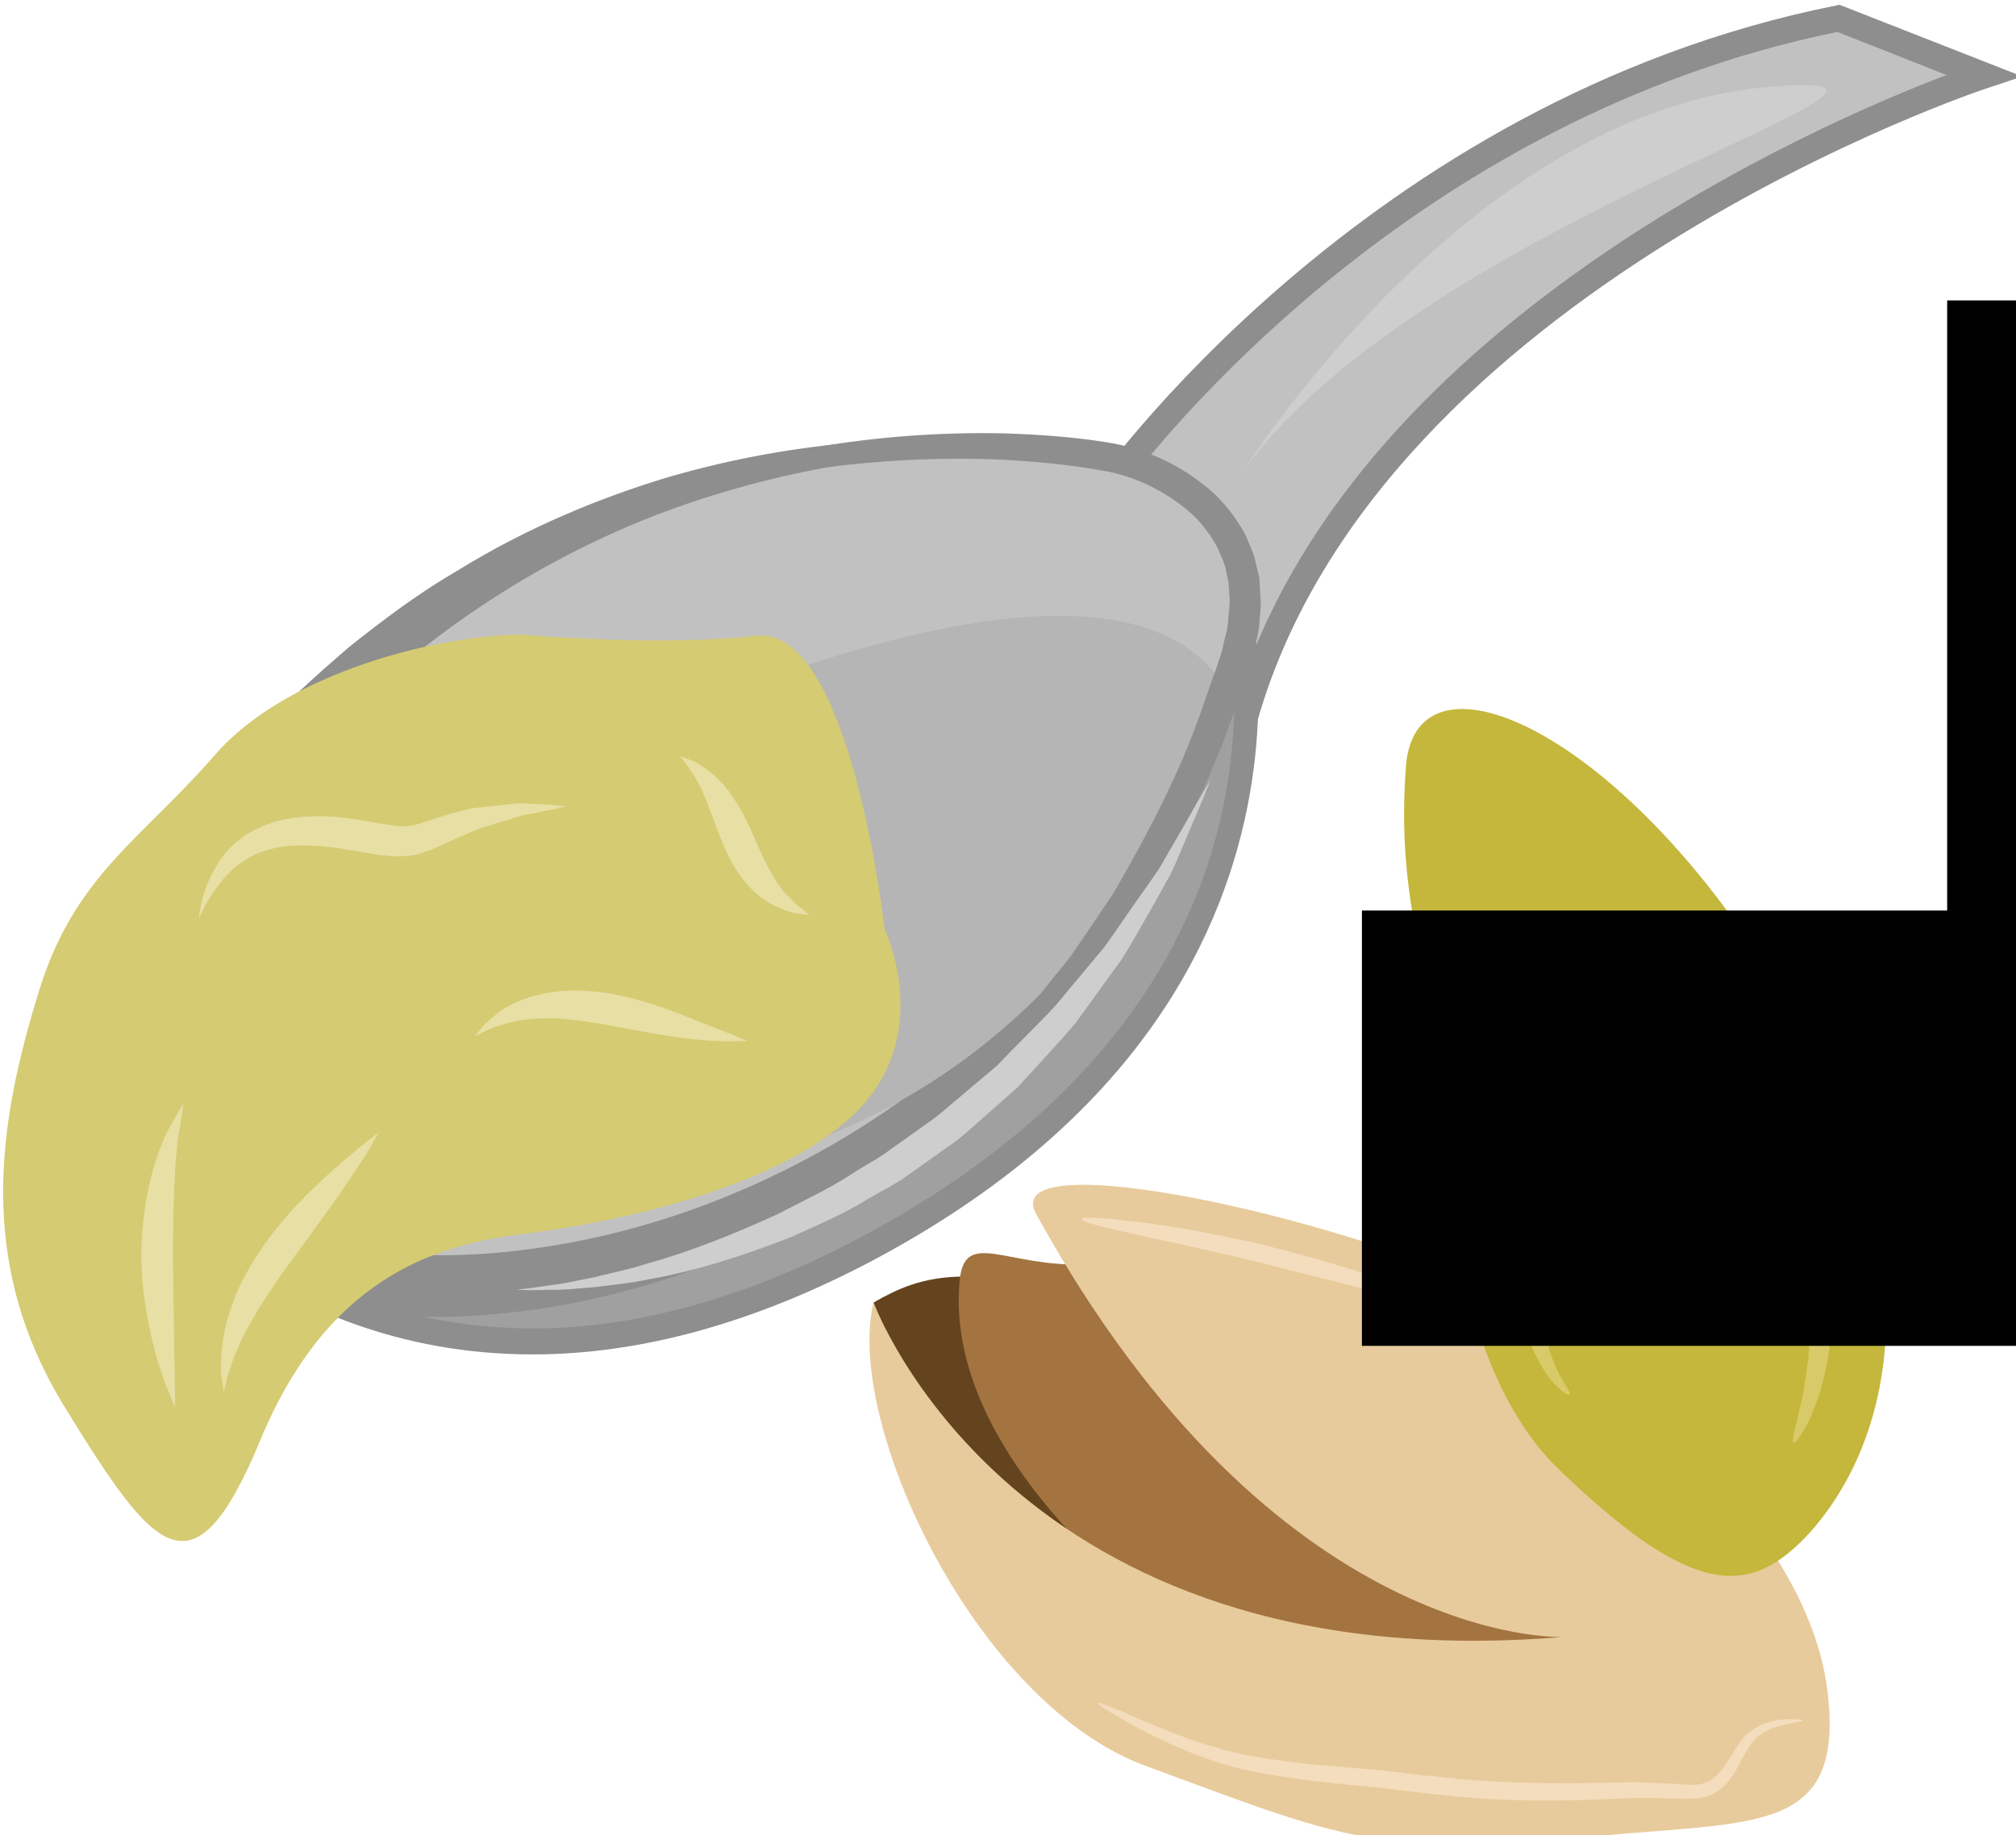 <?xml version="1.0" encoding="UTF-8" standalone="no"?>
<!-- Created with Inkscape (http://www.inkscape.org/) -->

<svg
   xmlns:dc="http://purl.org/dc/elements/1.1/"
   xmlns:cc="http://creativecommons.org/ns#"
   xmlns:rdf="http://www.w3.org/1999/02/22-rdf-syntax-ns#"
   xmlns:svg="http://www.w3.org/2000/svg"
   xmlns="http://www.w3.org/2000/svg"
   xmlns:sodipodi="http://sodipodi.sourceforge.net/DTD/sodipodi-0.dtd"
   xmlns:inkscape="http://www.inkscape.org/namespaces/inkscape"
   width="1898.457mm"
   height="1728.587mm"
   viewBox="0 0 1898.457 1728.587"
   version="1.1"
   id="svg8"
   inkscape:version="0.92.4 (5da689c313, 2019-01-14)"
   sodipodi:docname="Máslo pistáciové.svg">
  <defs
     id="defs2">
    <style
       type="text/css"
       id="style2">
   <![CDATA[
    .fil9 {fill:#AB9A5C}
    .fil8 {fill:#4E6402;fill-rule:nonzero}
    .fil1 {fill:#948D78;fill-rule:nonzero}
    .fil3 {fill:#AB9A5C;fill-rule:nonzero}
    .fil2 {fill:#B3B755;fill-rule:nonzero}
    .fil0 {fill:#C2D884;fill-rule:nonzero}
    .fil7 {fill:#D1C492;fill-rule:nonzero}
    .fil4 {fill:#F2F2F2;fill-rule:nonzero}
    .fil5 {fill:#F7F1F0;fill-rule:nonzero}
    .fil6 {fill:white;fill-rule:nonzero}
   ]]>
  </style>
    <style
       type="text/css"
       id="style2-3">
   <![CDATA[
    .fil9 {fill:#1B4731}
    .fil8 {fill:#4E6402;fill-rule:nonzero}
    .fil1 {fill:#948D78;fill-rule:nonzero}
    .fil3 {fill:#AB9A5C;fill-rule:nonzero}
    .fil2 {fill:#B3B755;fill-rule:nonzero}
    .fil0 {fill:#C2D884;fill-rule:nonzero}
    .fil7 {fill:#D1C492;fill-rule:nonzero}
    .fil4 {fill:#F2F2F2;fill-rule:nonzero}
    .fil5 {fill:#F7F1F0;fill-rule:nonzero}
    .fil6 {fill:white;fill-rule:nonzero}
   ]]>
  </style>
    <style
       type="text/css"
       id="style2-6">
   <![CDATA[
    .fil1 {fill:#3F281B;fill-rule:nonzero}
    .fil4 {fill:#533826;fill-rule:nonzero}
    .fil2 {fill:#876741;fill-rule:nonzero}
    .fil3 {fill:#9E7E54;fill-rule:nonzero}
    .fil7 {fill:#BC9D69;fill-rule:nonzero}
    .fil0 {fill:#C1A376;fill-rule:nonzero}
    .fil5 {fill:#CCB581;fill-rule:nonzero}
    .fil6 {fill:#E0CDA6;fill-rule:nonzero}
   ]]>
  </style>
    <style
       type="text/css"
       id="style2-1">
   <![CDATA[
    .fil8 {fill:#8B3B22;fill-rule:nonzero}
    .fil1 {fill:#8E8E8E;fill-rule:nonzero}
    .fil2 {fill:#A0A0A0;fill-rule:nonzero}
    .fil3 {fill:#B5B5B5;fill-rule:nonzero}
    .fil0 {fill:#C1C1C1;fill-rule:nonzero}
    .fil9 {fill:#C28E43;fill-rule:nonzero}
    .fil7 {fill:#C5653D;fill-rule:nonzero}
    .fil5 {fill:#CECECE;fill-rule:nonzero}
    .fil10 {fill:#D19D59;fill-rule:nonzero}
    .fil4 {fill:#D3AA71;fill-rule:nonzero}
    .fil6 {fill:#DDB483;fill-rule:nonzero}
   ]]>
  </style>
    <style
       type="text/css"
       id="style2-64">
   <![CDATA[
    .fil9 {fill:#8E5B2D;fill-rule:nonzero}
    .fil1 {fill:#8E8E8E;fill-rule:nonzero}
    .fil2 {fill:#A0A0A0;fill-rule:nonzero}
    .fil7 {fill:#A56C38;fill-rule:nonzero}
    .fil3 {fill:#B5B5B5;fill-rule:nonzero}
    .fil0 {fill:#C1C1C1;fill-rule:nonzero}
    .fil4 {fill:#CECECE;fill-rule:nonzero}
    .fil8 {fill:#D2975D;fill-rule:nonzero}
    .fil5 {fill:#E2D0B5;fill-rule:nonzero}
    .fil10 {fill:#E5C1A1;fill-rule:nonzero}
    .fil6 {fill:#EDDFCC;fill-rule:nonzero}
   ]]>
  </style>
    <style
       type="text/css"
       id="style2-30">
   <![CDATA[
    .fil3 {fill:#63441E;fill-rule:nonzero}
    .fil4 {fill:#A37440;fill-rule:nonzero}
    .fil2 {fill:#C0C3C4;fill-rule:nonzero}
    .fil6 {fill:#C4B73B;fill-rule:nonzero}
    .fil7 {fill:#D8CA68;fill-rule:nonzero}
    .fil5 {fill:#E8CB9C;fill-rule:nonzero}
    .fil1 {fill:#F4D398;fill-rule:nonzero}
    .fil8 {fill:#F4DDBD;fill-rule:nonzero}
    .fil0 {fill:#F9E4B9;fill-rule:nonzero}
   ]]>
  </style>
  </defs>
  <sodipodi:namedview
     id="base"
     pagecolor="#ffffff"
     bordercolor="#666666"
     borderopacity="1.0"
     inkscape:pageopacity="0.0"
     inkscape:pageshadow="2"
     inkscape:zoom="0.090728285"
     inkscape:cx="4276.5052"
     inkscape:cy="2581.3936"
     inkscape:document-units="mm"
     inkscape:current-layer="Vrstva_x0020_1-7"
     showgrid="false"
     inkscape:window-width="1920"
     inkscape:window-height="1001"
     inkscape:window-x="-9"
     inkscape:window-y="-9"
     inkscape:window-maximized="1"
     showguides="false" />
  <g
     inkscape:label="Vrstva 1"
     inkscape:groupmode="layer"
     id="layer1"
     transform="translate(1270.323,897.094)">
 
 <g
   transform="matrix(0.265,0,0,0.265,-3122.615,-3730.188)"
   id="Vrstva_x0020_1">

  
  
 
 
 

 
 

 
 <g
   transform="matrix(1.32,0,0,1.32,-2591.663,-5616.452)"
   id="Vrstva_x0020_1-7">

  <path
   d="m 10226,13689 c 0,0 706,-1030 1982,-1285 l 391,153 c 0,0 -1647,538 -1987,1724 z"
   style="fill:#c1c1c1;fill-rule:nonzero"
   id="path7-7"
   class="fil0"
   inkscape:connector-curvature="0" />

  <path
   d="m 10269,13690 331,509 c 333,-984 1557,-1513 1899,-1643 l -294,-116 c -1146,234 -1833,1110 -1936,1250 z m 355,675 -440,-676 13,-20 c 7,-10 729,-1045 2004,-1300 l 10,-2 492,193 -93,31 c -17,5 -1633,545 -1965,1700 z"
   style="fill:#8e8e8e;fill-rule:nonzero"
   id="path9-8"
   class="fil1"
   inkscape:connector-curvature="0" />

  <path
   d="m 10376,13815 188,40 c 0,0 383,1139 -969,1860 -1278,682 -1974,-233 -1998,-304 z"
   style="fill:#a0a0a0;fill-rule:nonzero"
   id="path11-6"
   class="fil2"
   inkscape:connector-curvature="0" />

  <path
   d="m 7645,15425 c 76,115 435,506 1048,506 280,0 578,-83 886,-247 1229,-656 1002,-1645 957,-1799 l -154,-32 z m 1048,576 c -728,0 -1109,-519 -1129,-578 l -10,-28 2816,-1617 221,46 6,20 c 4,11 377,1176 -985,1902 -318,169 -627,255 -919,255 z"
   style="fill:#8e8e8e;fill-rule:nonzero"
   id="path13-8"
   class="fil1"
   inkscape:connector-curvature="0" />

  <path
   d="m 10271,13590 c 0,0 -1532,-345 -2523,1111 -991,1457 2139,1703 2838,-573 135,-439 -315,-538 -315,-538 z"
   style="fill:#c1c1c1;fill-rule:nonzero"
   id="path15-2"
   class="fil0"
   inkscape:connector-curvature="0" />

  <path
   d="m 10271,13590 c 0,0 29,4 81,24 51,20 130,55 201,139 33,42 62,98 74,165 12,67 3,140 -15,216 -39,145 -97,308 -182,479 -85,171 -201,349 -351,518 -151,169 -338,328 -559,457 -221,129 -474,231 -751,281 -138,24 -282,36 -428,29 -147,-8 -297,-33 -442,-95 -142,-60 -281,-159 -358,-306 -39,-73 -60,-153 -65,-232 -5,-79 5,-156 24,-228 19,-73 47,-140 79,-203 31,-63 69,-121 107,-177 78,-108 158,-212 245,-305 84,-95 177,-178 269,-257 94,-75 188,-145 286,-202 192,-119 389,-199 571,-254 368,-107 681,-110 890,-96 106,7 187,20 241,29 55,10 83,18 83,18 0,0 -29,-5 -84,-10 -55,-6 -136,-12 -240,-11 -208,2 -514,27 -863,150 -347,123 -733,357 -1047,728 -80,91 -152,192 -224,296 -67,104 -128,216 -156,334 -30,117 -25,239 31,341 54,102 158,180 277,230 120,51 253,75 385,83 132,8 264,-1 392,-22 257,-41 497,-130 708,-245 211,-115 394,-258 544,-412 151,-154 270,-318 362,-479 91,-160 158,-315 205,-455 21,-68 33,-134 27,-195 -7,-60 -28,-112 -56,-154 -60,-83 -134,-124 -183,-148 -49,-24 -78,-31 -78,-31 z"
   style="fill:#8e8e8e;fill-rule:nonzero"
   id="path17-4"
   class="fil1"
   inkscape:connector-curvature="0" />

  <path
   d="m 8700,14452 c 0,0 1526,-800 1860,-242 0,0 -415,1461 -1956,1313 z"
   style="fill:#b5b5b5;fill-rule:nonzero"
   id="path19-0"
   class="fil3"
   inkscape:connector-curvature="0" />

  <path
   d="m 9640,14855 c 0,0 -91,-819 -346,-789 -255,30 -630,-3 -630,-3 -216,0 -630,98 -826,323 -195,225 -376,324 -472,629 -113,362 -173,738 67,1128 240,390 345,526 526,90 180,-435 465,-526 705,-556 241,-30 691,-120 901,-330 210,-210 75,-492 75,-492 z"
   style="fill:#d5cb72;fill-opacity:1;fill-rule:nonzero"
   id="path21-8"
   class="fil4"
   inkscape:connector-curvature="0" />

  <path
   d="m 8293,14102 c 0,0 16,-13 47,-37 31,-24 76,-61 136,-105 123,-83 307,-200 561,-291 63,-22 129,-45 201,-62 70,-21 145,-35 223,-50 156,-26 325,-40 503,-36 89,3 180,9 274,24 98,15 192,57 272,123 41,34 74,77 101,125 10,25 23,49 28,76 l 10,41 2,40 c 4,28 0,55 -2,82 -1,27 -10,52 -15,79 -6,27 -15,50 -23,74 l -26,73 c -64,196 -159,374 -258,541 -28,40 -55,80 -83,119 -13,19 -27,39 -40,58 -16,18 -31,36 -46,54 -30,36 -60,71 -89,106 -32,33 -64,65 -96,96 -255,252 -546,406 -798,494 -255,88 -474,107 -623,105 -37,-1 -70,0 -99,-3 -28,-3 -52,-6 -72,-8 -39,-5 -59,-7 -59,-7 0,0 20,1 59,3 20,1 44,3 73,4 28,2 61,-2 98,-2 147,-6 363,-35 608,-132 244,-96 522,-254 763,-504 30,-32 61,-63 91,-95 28,-35 56,-69 84,-105 15,-17 29,-35 43,-53 13,-19 26,-38 39,-57 26,-38 52,-77 78,-116 94,-163 186,-336 248,-527 l 25,-70 c 8,-23 17,-47 21,-69 5,-23 13,-45 13,-68 2,-23 6,-45 3,-67 l -2,-33 -7,-32 c -3,-21 -15,-40 -22,-60 -20,-37 -46,-72 -79,-100 -66,-56 -150,-96 -233,-109 -88,-16 -177,-24 -264,-29 -173,-8 -338,2 -491,22 -77,13 -151,23 -220,41 -71,14 -137,35 -200,54 -252,80 -440,186 -567,262 -62,41 -108,75 -141,97 -32,22 -49,34 -49,34 z"
   style="fill:#8e8e8e;fill-rule:nonzero"
   id="path23-9"
   class="fil1"
   inkscape:connector-curvature="0" />

  <path
   d="m 10605,13624 c 0,0 606,-969 1417,-1036 646,-54 -933,355 -1417,1036 z"
   style="fill:#cecece;fill-rule:nonzero"
   id="path25-1"
   class="fil5"
   inkscape:connector-curvature="0" />

  <path
   d="m 10519,14452 c 0,0 -13,31 -37,89 -12,28 -27,63 -44,104 -9,20 -18,43 -29,65 -13,22 -25,45 -39,70 -28,48 -57,102 -92,158 -39,53 -80,111 -124,171 -48,57 -102,113 -156,173 -31,27 -62,55 -93,82 -32,28 -62,57 -99,81 -35,25 -70,50 -104,74 -34,25 -71,42 -106,63 -69,43 -142,73 -210,104 -138,54 -267,93 -377,112 -55,12 -106,16 -150,22 -44,3 -82,8 -113,7 -31,1 -55,1 -72,1 -16,-1 -25,-2 -25,-2 0,0 9,0 25,-2 16,-2 40,-5 71,-10 30,-3 67,-12 110,-20 43,-11 91,-20 144,-37 106,-29 228,-76 358,-136 64,-34 133,-65 198,-108 33,-22 69,-39 101,-64 33,-23 66,-47 100,-71 34,-23 64,-52 95,-77 31,-26 61,-52 91,-77 54,-57 109,-109 158,-162 46,-55 90,-108 131,-157 38,-52 71,-103 103,-147 16,-23 31,-44 45,-65 13,-21 24,-42 35,-60 22,-38 41,-71 56,-98 31,-54 49,-83 49,-83 z"
   style="fill:#cecece;fill-rule:nonzero"
   id="path27-8"
   class="fil5"
   inkscape:connector-curvature="0" />

  <path
   d="m 7730,16144 c 0,0 -5,-11 -13,-31 -8,-20 -20,-49 -31,-85 -22,-73 -46,-178 -47,-296 1,-118 25,-224 55,-296 13,-36 32,-63 41,-82 l 17,-28 c 0,0 -1,12 -4,33 -2,22 -11,50 -13,88 -8,73 -10,174 -11,285 2,112 3,214 4,289 1,37 2,68 2,89 0,22 0,34 0,34 z"
   style="fill:#e8dfa5;fill-opacity:1;fill-rule:nonzero"
   id="path29-3"
   class="fil6"
   inkscape:connector-curvature="0" />

  <path
   d="m 8278,15403 c 0,0 -22,43 -64,106 -42,64 -104,148 -169,237 -33,45 -63,88 -88,129 -24,40 -46,78 -59,112 -8,16 -13,32 -18,46 -5,14 -9,26 -11,36 -5,21 -8,33 -8,33 0,0 -2,-12 -5,-33 -2,-11 -3,-25 -2,-40 0,-16 0,-34 3,-53 4,-40 17,-85 36,-134 20,-48 49,-98 83,-145 70,-96 149,-166 206,-216 58,-49 96,-78 96,-78 z"
   style="fill:#e8dfa5;fill-opacity:1;fill-rule:nonzero"
   id="path31-2"
   class="fil6"
   inkscape:connector-curvature="0" />

  <path
   d="m 8784,14525 c 0,0 -15,3 -43,10 -14,2 -31,6 -51,10 -10,2 -20,3 -31,6 -11,4 -22,7 -34,11 -24,7 -50,15 -78,24 -26,11 -55,23 -85,37 -14,6 -30,14 -48,21 -10,3 -19,7 -29,10 -11,2 -23,5 -34,5 -11,1 -22,1 -33,1 -10,-1 -20,-2 -30,-3 -20,-2 -39,-6 -58,-9 -75,-14 -143,-22 -204,-15 -30,4 -57,11 -81,22 -24,12 -45,26 -62,42 -35,32 -55,68 -70,92 -13,26 -20,40 -20,40 4,1 -2,-67 58,-159 16,-23 37,-45 65,-65 28,-18 61,-33 97,-42 73,-17 154,-13 231,2 18,3 38,7 55,9 l 25,4 23,1 c 7,0 13,-2 20,-2 7,-1 15,-4 22,-5 16,-6 32,-11 48,-16 32,-11 65,-19 95,-26 31,-3 59,-6 85,-9 13,-2 25,-3 37,-4 12,0 23,1 33,1 21,1 39,2 53,3 29,3 44,4 44,4 z"
   style="fill:#e8dfa5;fill-opacity:1;fill-rule:nonzero"
   id="path33-2"
   class="fil6"
   inkscape:connector-curvature="0" />

  <path
   d="m 9269,15156 c 0,0 -44,5 -115,-1 -70,-5 -165,-23 -265,-42 -49,-8 -96,-15 -138,-17 -42,0 -80,1 -112,10 -16,2 -30,8 -43,12 -13,4 -23,9 -32,13 -17,9 -27,13 -27,13 0,0 7,-8 19,-23 7,-8 15,-17 27,-26 11,-9 24,-21 40,-29 32,-20 75,-33 124,-41 49,-7 103,-4 157,5 108,20 196,59 260,84 64,25 105,42 105,42 z"
   style="fill:#e8dfa5;fill-opacity:1;fill-rule:nonzero"
   id="path35-7"
   class="fil6"
   inkscape:connector-curvature="0" />

  <path
   d="m 9438,14818 c 0,0 -9,-1 -24,-3 -15,-1 -36,-7 -62,-18 -25,-12 -56,-31 -80,-60 -26,-28 -47,-64 -63,-101 -31,-74 -49,-136 -73,-178 -12,-21 -24,-39 -33,-50 -9,-12 -14,-18 -14,-18 0,0 7,3 22,8 14,4 34,15 56,32 22,17 46,42 66,72 20,30 38,65 53,100 30,70 56,124 90,161 17,17 32,32 44,40 11,9 18,15 18,15 z"
   style="fill:#e8dfa5;fill-opacity:1;fill-rule:nonzero"
   id="path37-5"
   class="fil6"
   inkscape:connector-curvature="0" />

  
  
  
  
  
  
  
  
  
 
 
 <g
   transform="matrix(0.758,0,0,0.758,7869.811,4742.687)"
   id="Vrstva_x0020_1-2">

  
  
  
  
  
  
  
  
  
  
  
  
  
  
  
  
  
  
  
  
  
  
  
  
  
  
 
 
 <g
   transform="matrix(1.141,0,0,1.141,-9268.926,-909.289)"
   id="Vrstva_x0020_1-72">

  
  <path
   inkscape:connector-curvature="0"
   d="m 10141,13689 c 0,0 -9,-33 -4,-37 151,-86 291,-134 801,20 l 71,572 -125,278 -470,-159 -178,-367 z"
   style="fill:#63441e;fill-rule:nonzero"
   id="path32"
   class="fil3" />

  <path
   inkscape:connector-curvature="0"
   d="m 11135,14704 c 0,0 -787,-519 -731,-1119 15,-163 143,-43 390,-51 l 1108,539 768,671 -390,292 -950,-154 z"
   style="fill:#a37440;fill-rule:nonzero"
   id="path34"
   class="fil4" />

  <path
   inkscape:connector-curvature="0"
   d="m 12281,14694 c 0,0 -895,35 -1639,-1317 -115,-209 816,-26 1408,229 0,0 981,600 1056,1262 53,465 -250,392 -820,456 -570,65 -769,-33 -1301,-228 -532,-194 -940,-1071 -849,-1444 0,0 430,1183 2145,1042 z"
   style="fill:#e8cb9c;fill-rule:nonzero"
   id="path36"
   class="fil5" />

  <path
   inkscape:connector-curvature="0"
   d="m 11916,12950 c 0,0 -39,844 353,1222 392,378 568,392 733,245 164,-146 529,-657 42,-1582 -488,-924 -1219,-1277 -1251,-851 -32,427 81,662 123,966 z"
   style="fill:#c4b73b;fill-rule:nonzero"
   id="path38"
   class="fil6" />

  <path
   inkscape:connector-curvature="0"
   d="m 12001,12543 c 3,0 4,5 8,12 5,8 11,20 21,35 11,15 24,33 39,56 4,6 8,11 13,20 2,6 5,13 8,20 6,14 13,28 19,45 12,32 24,68 30,110 2,22 6,43 3,67 -1,23 -6,45 -11,68 -10,43 -18,85 -22,130 -1,22 -1,46 -1,69 0,24 3,48 6,72 4,48 14,96 22,143 11,45 18,89 31,131 6,21 11,41 17,61 5,21 10,41 14,60 9,39 17,73 26,104 16,63 35,111 53,142 18,30 30,48 26,52 -3,3 -22,-7 -49,-35 -27,-29 -56,-78 -80,-143 -13,-32 -23,-67 -35,-104 -5,-18 -11,-37 -17,-57 -6,-20 -13,-40 -20,-61 -16,-42 -25,-89 -37,-136 -9,-48 -20,-97 -25,-150 -3,-26 -6,-52 -5,-77 0,-26 0,-51 2,-77 5,-50 17,-98 28,-140 5,-21 10,-40 12,-58 4,-19 2,-37 1,-54 -2,-36 -11,-70 -19,-101 -3,-15 -9,-31 -13,-45 -2,-6 -4,-13 -6,-20 -1,-4 -4,-10 -7,-16 -10,-24 -21,-45 -28,-62 -7,-19 -10,-34 -10,-46 0,-11 4,-16 6,-15 z"
   style="fill:#d8ca68;fill-rule:nonzero"
   id="path40"
   class="fil7" />

  <path
   inkscape:connector-curvature="0"
   d="m 12821,12901 c 4,-3 18,9 39,32 12,12 24,27 39,45 7,9 14,19 23,29 7,11 15,22 23,34 18,23 33,53 49,85 14,31 26,65 39,101 7,17 14,36 20,54 6,20 12,40 19,59 11,41 26,81 32,126 9,45 12,88 16,130 0,43 3,84 -1,122 -2,19 -2,38 -5,56 -2,19 -5,36 -8,53 -4,34 -14,66 -21,94 -3,14 -8,27 -13,39 -5,13 -9,24 -14,35 -7,22 -17,40 -26,54 -16,28 -27,42 -32,40 -5,-2 -2,-21 6,-51 4,-16 9,-34 13,-56 3,-11 5,-22 8,-34 2,-12 5,-25 7,-39 3,-28 10,-58 12,-90 1,-16 2,-33 4,-50 0,-17 0,-35 1,-53 1,-37 -2,-75 -4,-115 -5,-39 -7,-80 -16,-121 -5,-42 -19,-81 -29,-120 -6,-19 -11,-38 -16,-57 -5,-19 -12,-37 -17,-55 -11,-34 -21,-69 -32,-99 -13,-29 -23,-57 -37,-81 -6,-13 -12,-24 -18,-36 -6,-11 -12,-21 -18,-31 -11,-20 -20,-37 -27,-51 -15,-29 -21,-46 -16,-49 z"
   style="fill:#d8ca68;fill-rule:nonzero"
   id="path42"
   class="fil7" />

  <path
   inkscape:connector-curvature="0"
   d="m 13027,14954 c 1,5 -34,5 -88,22 -26,9 -56,26 -77,58 -10,17 -21,36 -32,57 -11,22 -25,45 -46,66 -21,22 -55,37 -86,39 -32,4 -63,0 -93,0 -30,-1 -62,-1 -95,-1 -32,1 -66,3 -101,4 -139,6 -295,7 -456,-8 -41,-4 -80,-9 -120,-13 -38,-5 -77,-9 -114,-14 -75,-7 -147,-14 -218,-22 -69,-10 -135,-19 -197,-32 -31,-6 -60,-15 -89,-23 -27,-10 -54,-18 -79,-28 -99,-39 -175,-80 -226,-109 -52,-30 -79,-48 -77,-51 1,-3 32,8 86,31 54,24 132,59 231,92 24,9 51,15 78,24 27,6 55,14 85,19 60,11 125,18 194,26 70,6 143,12 218,19 38,5 76,9 115,14 39,3 79,8 118,12 159,14 310,15 449,12 36,-1 70,-2 103,-2 34,1 66,3 98,4 31,1 60,5 86,4 26,-2 46,-10 63,-26 34,-31 53,-77 80,-112 28,-36 67,-54 97,-60 30,-7 53,-7 69,-6 16,0 24,2 24,4 z"
   style="fill:#f4ddbd;fill-rule:nonzero"
   id="path44"
   class="fil8" />

  <path
   inkscape:connector-curvature="0"
   d="m 11899,13695 c -5,8 -59,-30 -157,-61 -49,-17 -109,-31 -177,-49 -66,-16 -141,-35 -218,-55 -310,-75 -568,-120 -564,-138 1,-7 66,-3 171,9 52,6 114,16 183,28 69,13 145,28 223,47 78,20 153,40 219,60 67,20 128,39 177,62 100,42 148,92 143,97 z"
   style="fill:#f4ddbd;fill-rule:nonzero"
   id="path46"
   class="fil8" />

 </g>

</g>

</g>

</g>

<flowRoot
   xml:space="preserve"
   id="flowRoot870"
   style="font-style:normal;font-variant:normal;font-weight:normal;font-stretch:normal;font-size:666.667px;line-height:0;font-family:sans-serif;-inkscape-font-specification:sans-serif;letter-spacing:0px;word-spacing:0px;fill:#000000;fill-opacity:1;stroke:none"
   transform="scale(0.265)"><flowRegion
     id="flowRegion872"
     style="font-style:normal;font-variant:normal;font-weight:normal;font-stretch:normal;font-size:666.667px;font-family:sans-serif;-inkscape-font-specification:sans-serif"><rect
       id="rect874"
       width="3588.572"
       height="2640"
       x="2125.714"
       y="-2317.48"
       style="font-style:normal;font-variant:normal;font-weight:normal;font-stretch:normal;font-size:666.667px;font-family:sans-serif;-inkscape-font-specification:sans-serif" /></flowRegion><flowPara
     id="flowPara876"></flowPara></flowRoot><flowRoot
   xml:space="preserve"
   id="flowRoot878"
   style="font-style:normal;font-variant:normal;font-weight:normal;font-stretch:normal;font-size:192px;line-height:0;font-family:SimSun;-inkscape-font-specification:SimSun;letter-spacing:0px;word-spacing:0px;fill:#000000;fill-opacity:1;stroke:none"
   transform="scale(0.265)"><flowRegion
     id="flowRegion880"
     style="font-size:192px"><rect
       id="rect882"
       width="3753.276"
       height="1547.269"
       x="45.958"
       y="-148.998"
       style="font-size:192px" /></flowRegion><flowPara
     id="flowPara884"></flowPara></flowRoot></g>
</svg>
